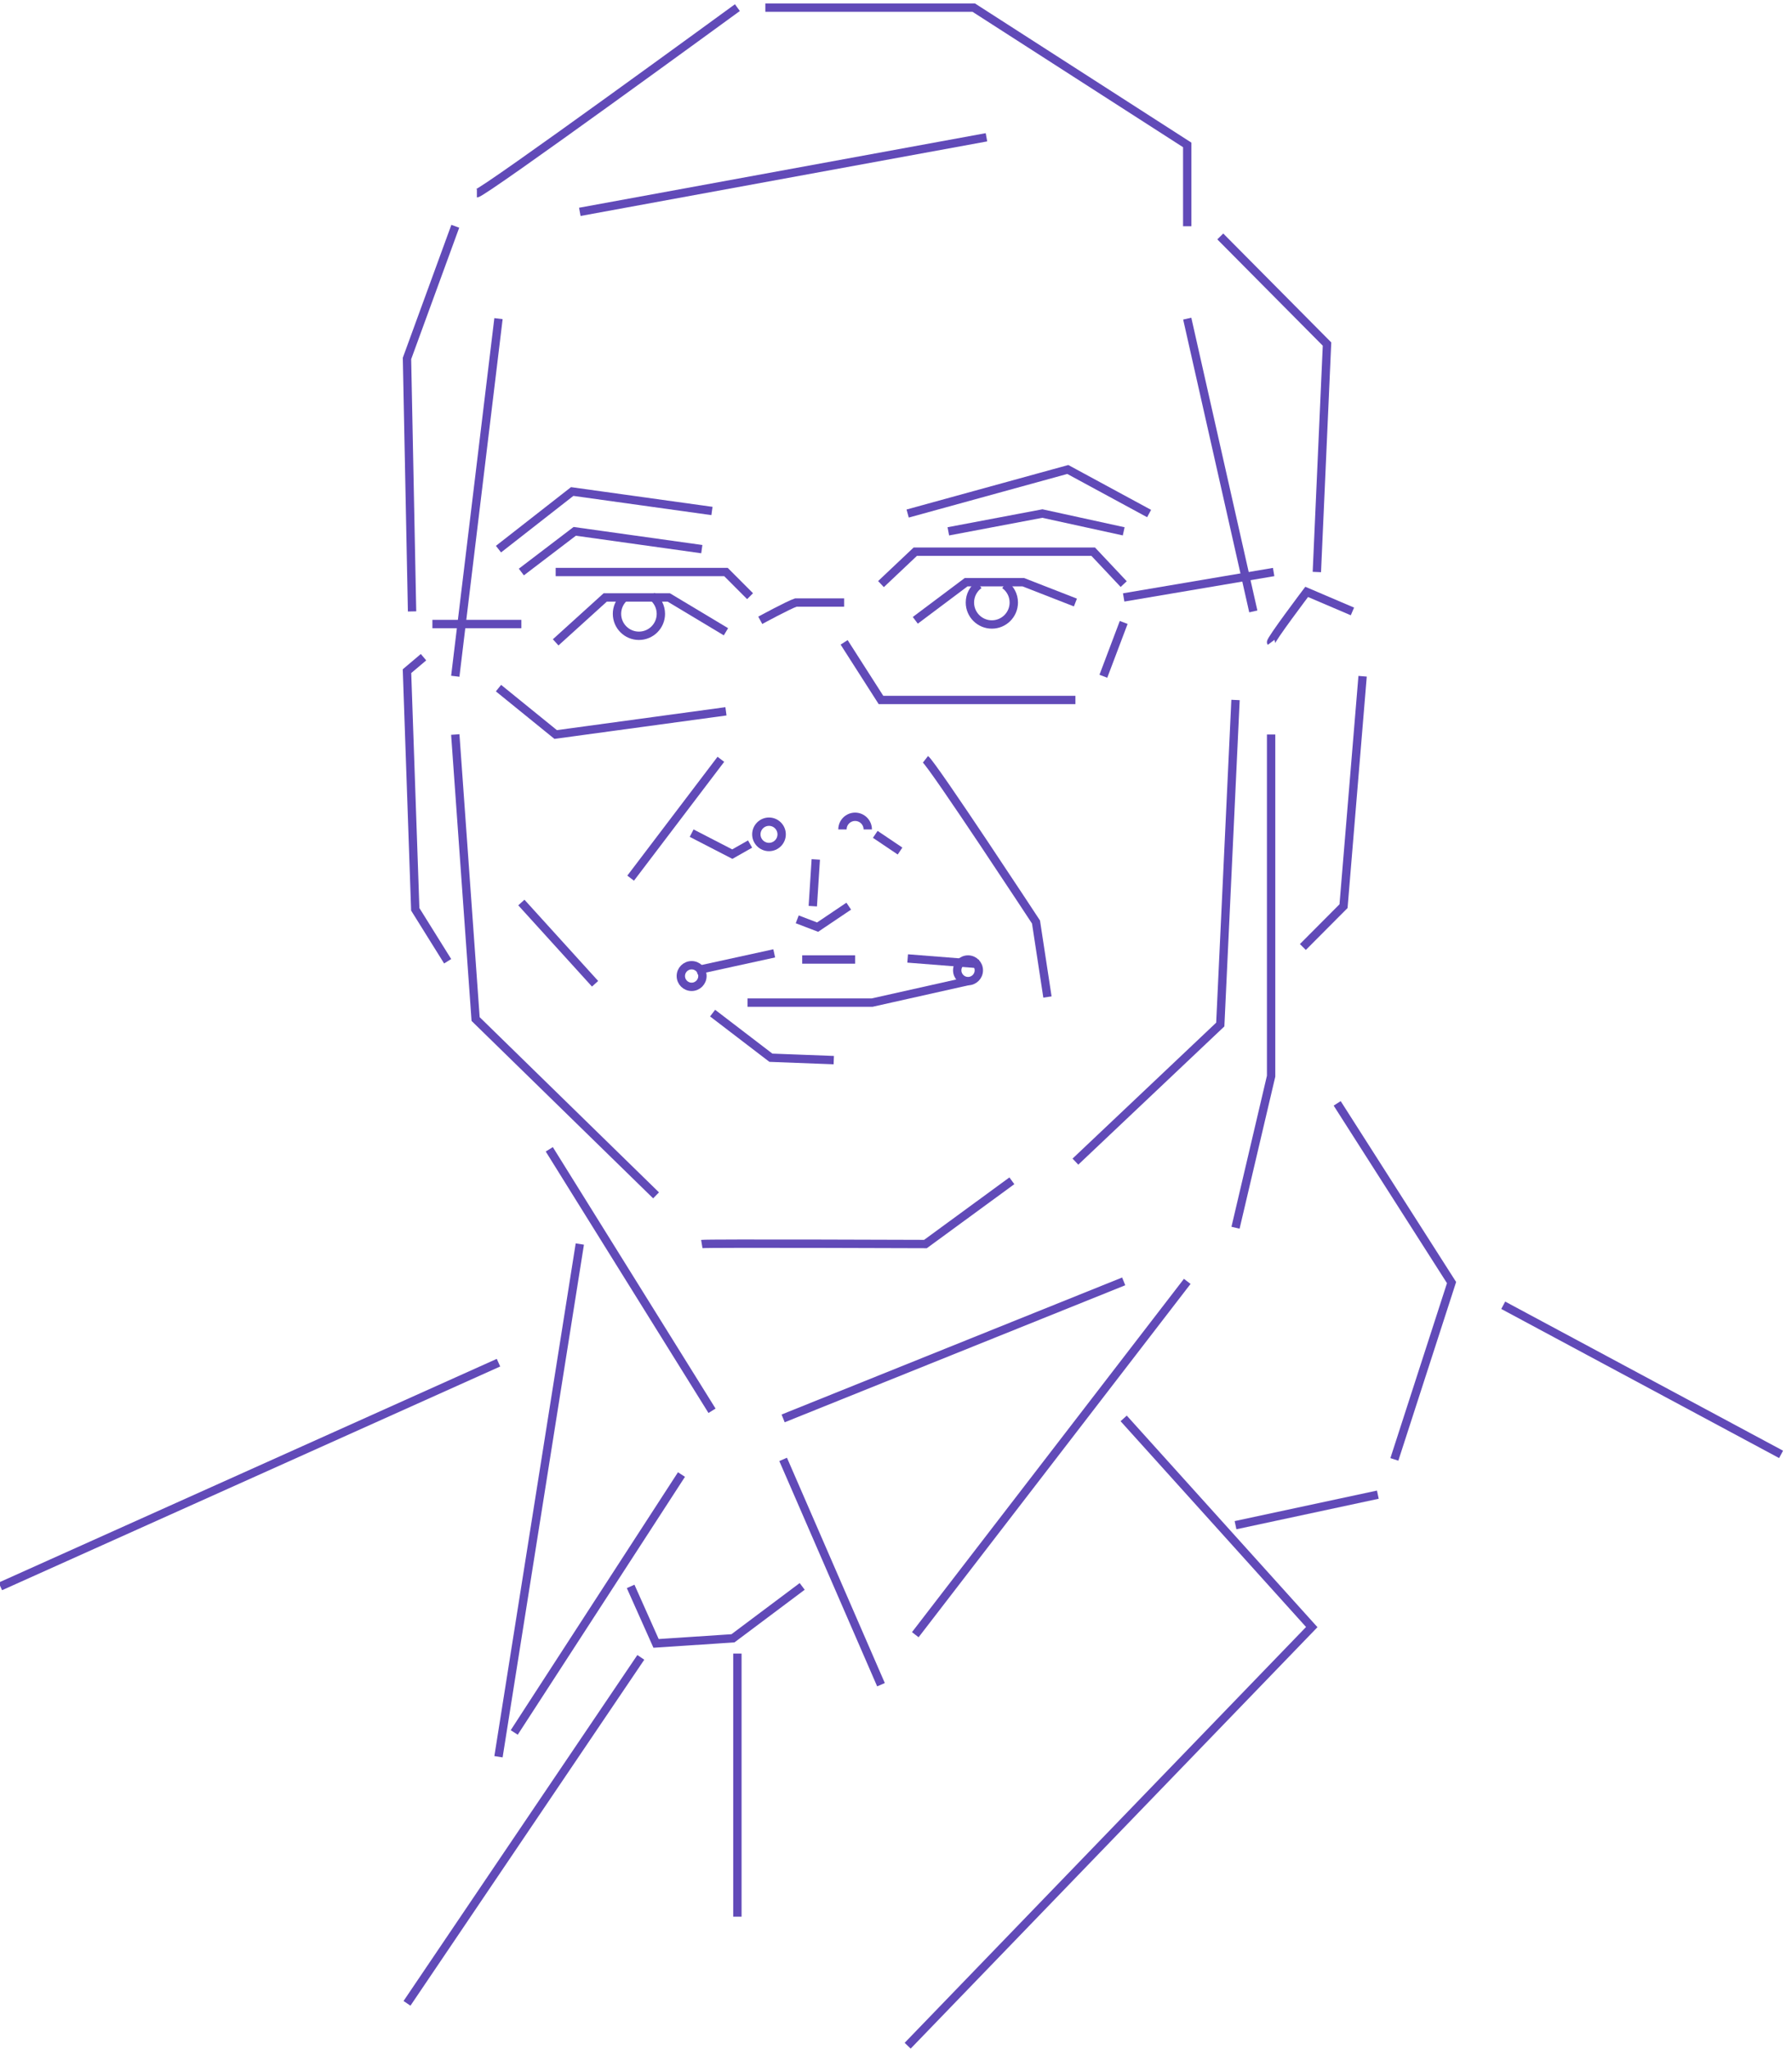 <?xml version="1.0" encoding="UTF-8"?>
<svg width="161px" height="184px" viewBox="0 0 161 184" version="1.1" xmlns="http://www.w3.org/2000/svg" xmlns:xlink="http://www.w3.org/1999/xlink">
    <!-- Generator: Sketch 51.1 (57501) - http://www.bohemiancoding.com/sketch -->
    <title>Fred</title>
    <desc>Created with Sketch.</desc>
    <defs></defs>
    <g id="Symbols" stroke="none" stroke-width="1" fill="none" fill-rule="evenodd">
        <g id="Fred" stroke="#614AB8" stroke-width="0.75">
            <g>
                <polyline id="Stroke-1" points="85.202 47.712 93.65 46.114 100.957 47.712"></polyline>
                <polyline id="Stroke-2" points="81.548 46.114 95.934 42.157 103.24 46.114"></polyline>
                <polyline id="Stroke-3" points="63.965 45.884 51.408 44.136 44.786 49.31"></polyline>
                <polyline id="Stroke-4" points="63.053 49.31 51.636 47.712 46.841 51.365"></polyline>
                <polyline id="Stroke-5" points="62.139 74.813 65.793 76.697 67.39 75.792"></polyline>
                <path d="M83.147,68.182 C83.832,68.715 93.079,82.793 93.079,82.793 L94.107,89.527" id="Stroke-6"></path>
                <path d="M63.053,111.709 C63.51,111.633 83.147,111.709 83.147,111.709 L90.91,106.03" id="Stroke-8"></path>
                <polyline id="Stroke-10" points="40.904 65.956 42.731 91.505 58.943 107.338"></polyline>
                <polyline id="Stroke-12" points="111.004 62.855 109.634 91.999 96.619 104.309"></polyline>
                <path d="M49.35,103.203 L63.97,126.681" id="Stroke-14"></path>
                <polyline id="Stroke-16" points="114.201 65.956 114.201 96.637 111.004 110.244"></polyline>
                <polyline id="Stroke-18" points="49.923 57.681 54.375 53.648 60.084 53.648 65.222 56.73"></polyline>
                <polyline id="Stroke-20" points="82.233 55.702 86.8 52.279 91.937 52.279 96.619 54.104"></polyline>
                <path d="M68.305,55.702 C68.305,55.702 70.816,54.333 71.501,54.104 L75.84,54.104" id="Stroke-22"></path>
                <path d="M106.666,28.612 L112.602,54.903" id="Stroke-24"></path>
                <path d="M44.786,28.612 L40.904,60.725" id="Stroke-26"></path>
                <path d="M42.845,17.35 C43.416,17.35 66.25,0.685 66.25,0.685" id="Stroke-28"></path>
                <path d="M52.093,19.024 L88.627,12.327" id="Stroke-30"></path>
                <polyline id="Stroke-32" points="109.634 21.231 119.224 30.895 118.311 51.365"></polyline>
                <path d="M44.786,157.747 L52.093,111.709" id="Stroke-34"></path>
                <path d="M61.226,132.407 L46.2,155.567" id="Stroke-36"></path>
                <path d="M70.36,131.047 L79.151,151.279" id="Stroke-38"></path>
                <polyline id="Stroke-40" points="120.137 99.077 130.413 115.17 125.275 131.047"></polyline>
                <path d="M106.666,115.062 L82.233,146.789" id="Stroke-42"></path>
                <path d="M44.786,122.362 L0.031,142.452" id="Stroke-44"></path>
                <path d="M70.36,127.366 L100.957,115.062" id="Stroke-46"></path>
                <path d="M87.942,87.13 C87.942,87.666 87.507,88.1 86.971,88.1 C86.435,88.1 86.001,87.666 86.001,87.13 C86.001,86.594 86.435,86.16 86.971,86.16 C87.507,86.16 87.942,86.594 87.942,87.13 Z" id="Stroke-48"></path>
                <path d="M63.109,87.643 C63.109,88.179 62.675,88.614 62.139,88.614 C61.602,88.614 61.168,88.179 61.168,87.643 C61.168,87.107 61.602,86.673 62.139,86.673 C62.675,86.673 63.109,87.107 63.109,87.643 Z" id="Stroke-50"></path>
                <polyline id="Stroke-52" points="75.84 57.681 79.151 62.855 96.619 62.855"></polyline>
                <polyline id="Stroke-54" points="44.786 61.79 49.923 65.956 65.222 63.873"></polyline>
                <polyline id="Stroke-56" points="49.923 51.365 65.222 51.365 67.39 53.534"></polyline>
                <polyline id="Stroke-58" points="79.151 52.449 82.233 49.539 98.217 49.539 100.957 52.449"></polyline>
                <path d="M100.957,55.893 L99.13,60.725" id="Stroke-60"></path>
                <path d="M38.849,56.035 L46.841,56.035" id="Stroke-62"></path>
                <path d="M114.429,51.365 L100.955,53.647" id="Stroke-64"></path>
                <path d="M64.765,68.182 L56.659,78.855" id="Stroke-66"></path>
                <path d="M46.841,81.042 L53.463,88.338" id="Stroke-68"></path>
                <path d="M62.596,87.13 L69.559,85.608" id="Stroke-70"></path>
                <path d="M81.548,86.065 L87.942,86.569" id="Stroke-72"></path>
                <polyline id="Stroke-74" points="67.16 90.03 78.352 90.03 86.971 88.1"></polyline>
                <polyline id="Stroke-76" points="71.626 82.552 73.456 83.252 76.254 81.369"></polyline>
                <path d="M73.293,77.173 L73.025,81.369" id="Stroke-78"></path>
                <path d="M58.571,53.532 C59.059,53.891 59.375,54.468 59.375,55.12 C59.375,56.209 58.492,57.091 57.403,57.091 C56.315,57.091 55.432,56.209 55.432,55.12 C55.432,54.576 55.653,54.083 56.01,53.726" id="Stroke-80"></path>
                <path d="M70.226,74.921 C70.226,75.549 69.717,76.057 69.09,76.057 C68.462,76.057 67.953,75.549 67.953,74.921 C67.953,74.293 68.462,73.784 69.09,73.784 C69.717,73.784 70.226,74.293 70.226,74.921 Z" id="Stroke-82"></path>
                <path d="M75.689,74.48 C75.689,73.852 76.198,73.344 76.826,73.344 C77.454,73.344 77.963,73.852 77.963,74.48" id="Stroke-84"></path>
                <path d="M90.263,52.505 C90.76,52.863 91.083,53.446 91.083,54.104 C91.083,55.193 90.2,56.075 89.112,56.075 C88.023,56.075 87.14,55.193 87.14,54.104 C87.14,53.446 87.463,52.863 87.96,52.505" id="Stroke-86"></path>
                <path d="M72.072,86.16 L76.826,86.16" id="Stroke-88"></path>
                <polyline id="Stroke-90" points="64.023 90.973 69.259 94.979 74.909 95.194"></polyline>
                <polyline id="Stroke-92" points="38.05 59.013 36.566 60.268 37.308 81.651 40.219 86.317"></polyline>
                <path d="M114.201,57.681 C114.087,57.529 117.397,53.149 117.397,53.149 L121.508,54.904" id="Stroke-94"></path>
                <polyline id="Stroke-96" points="117.055 85.037 120.708 81.369 122.421 60.725"></polyline>
                <polyline id="Stroke-98" points="37.022 54.903 36.566 32.189 40.904 20.318"></polyline>
                <polyline id="Stroke-100" points="68.761 0.685 87.485 0.685 106.665 13.013 106.665 20.318"></polyline>
                <path d="M78.637,74.921 L80.863,76.42" id="Stroke-102"></path>
                <path d="M111.004,136.954 L123.791,134.214" id="Stroke-104"></path>
                <polyline id="Stroke-106" points="100.955 127.366 117.853 146.105 81.548 183.696"></polyline>
                <path d="M66.25,148.483 L66.25,172.11" id="Stroke-108"></path>
                <polyline id="Stroke-110" points="56.659 142.452 58.943 147.569 65.851 147.113 72.072 142.452"></polyline>
                <path d="M57.573,148.824 L36.566,179.891" id="Stroke-112"></path>
                <path d="M135.055,117.207 L160.02,130.597" id="Stroke-114"></path>
            </g>
        </g>
    </g>
</svg>
